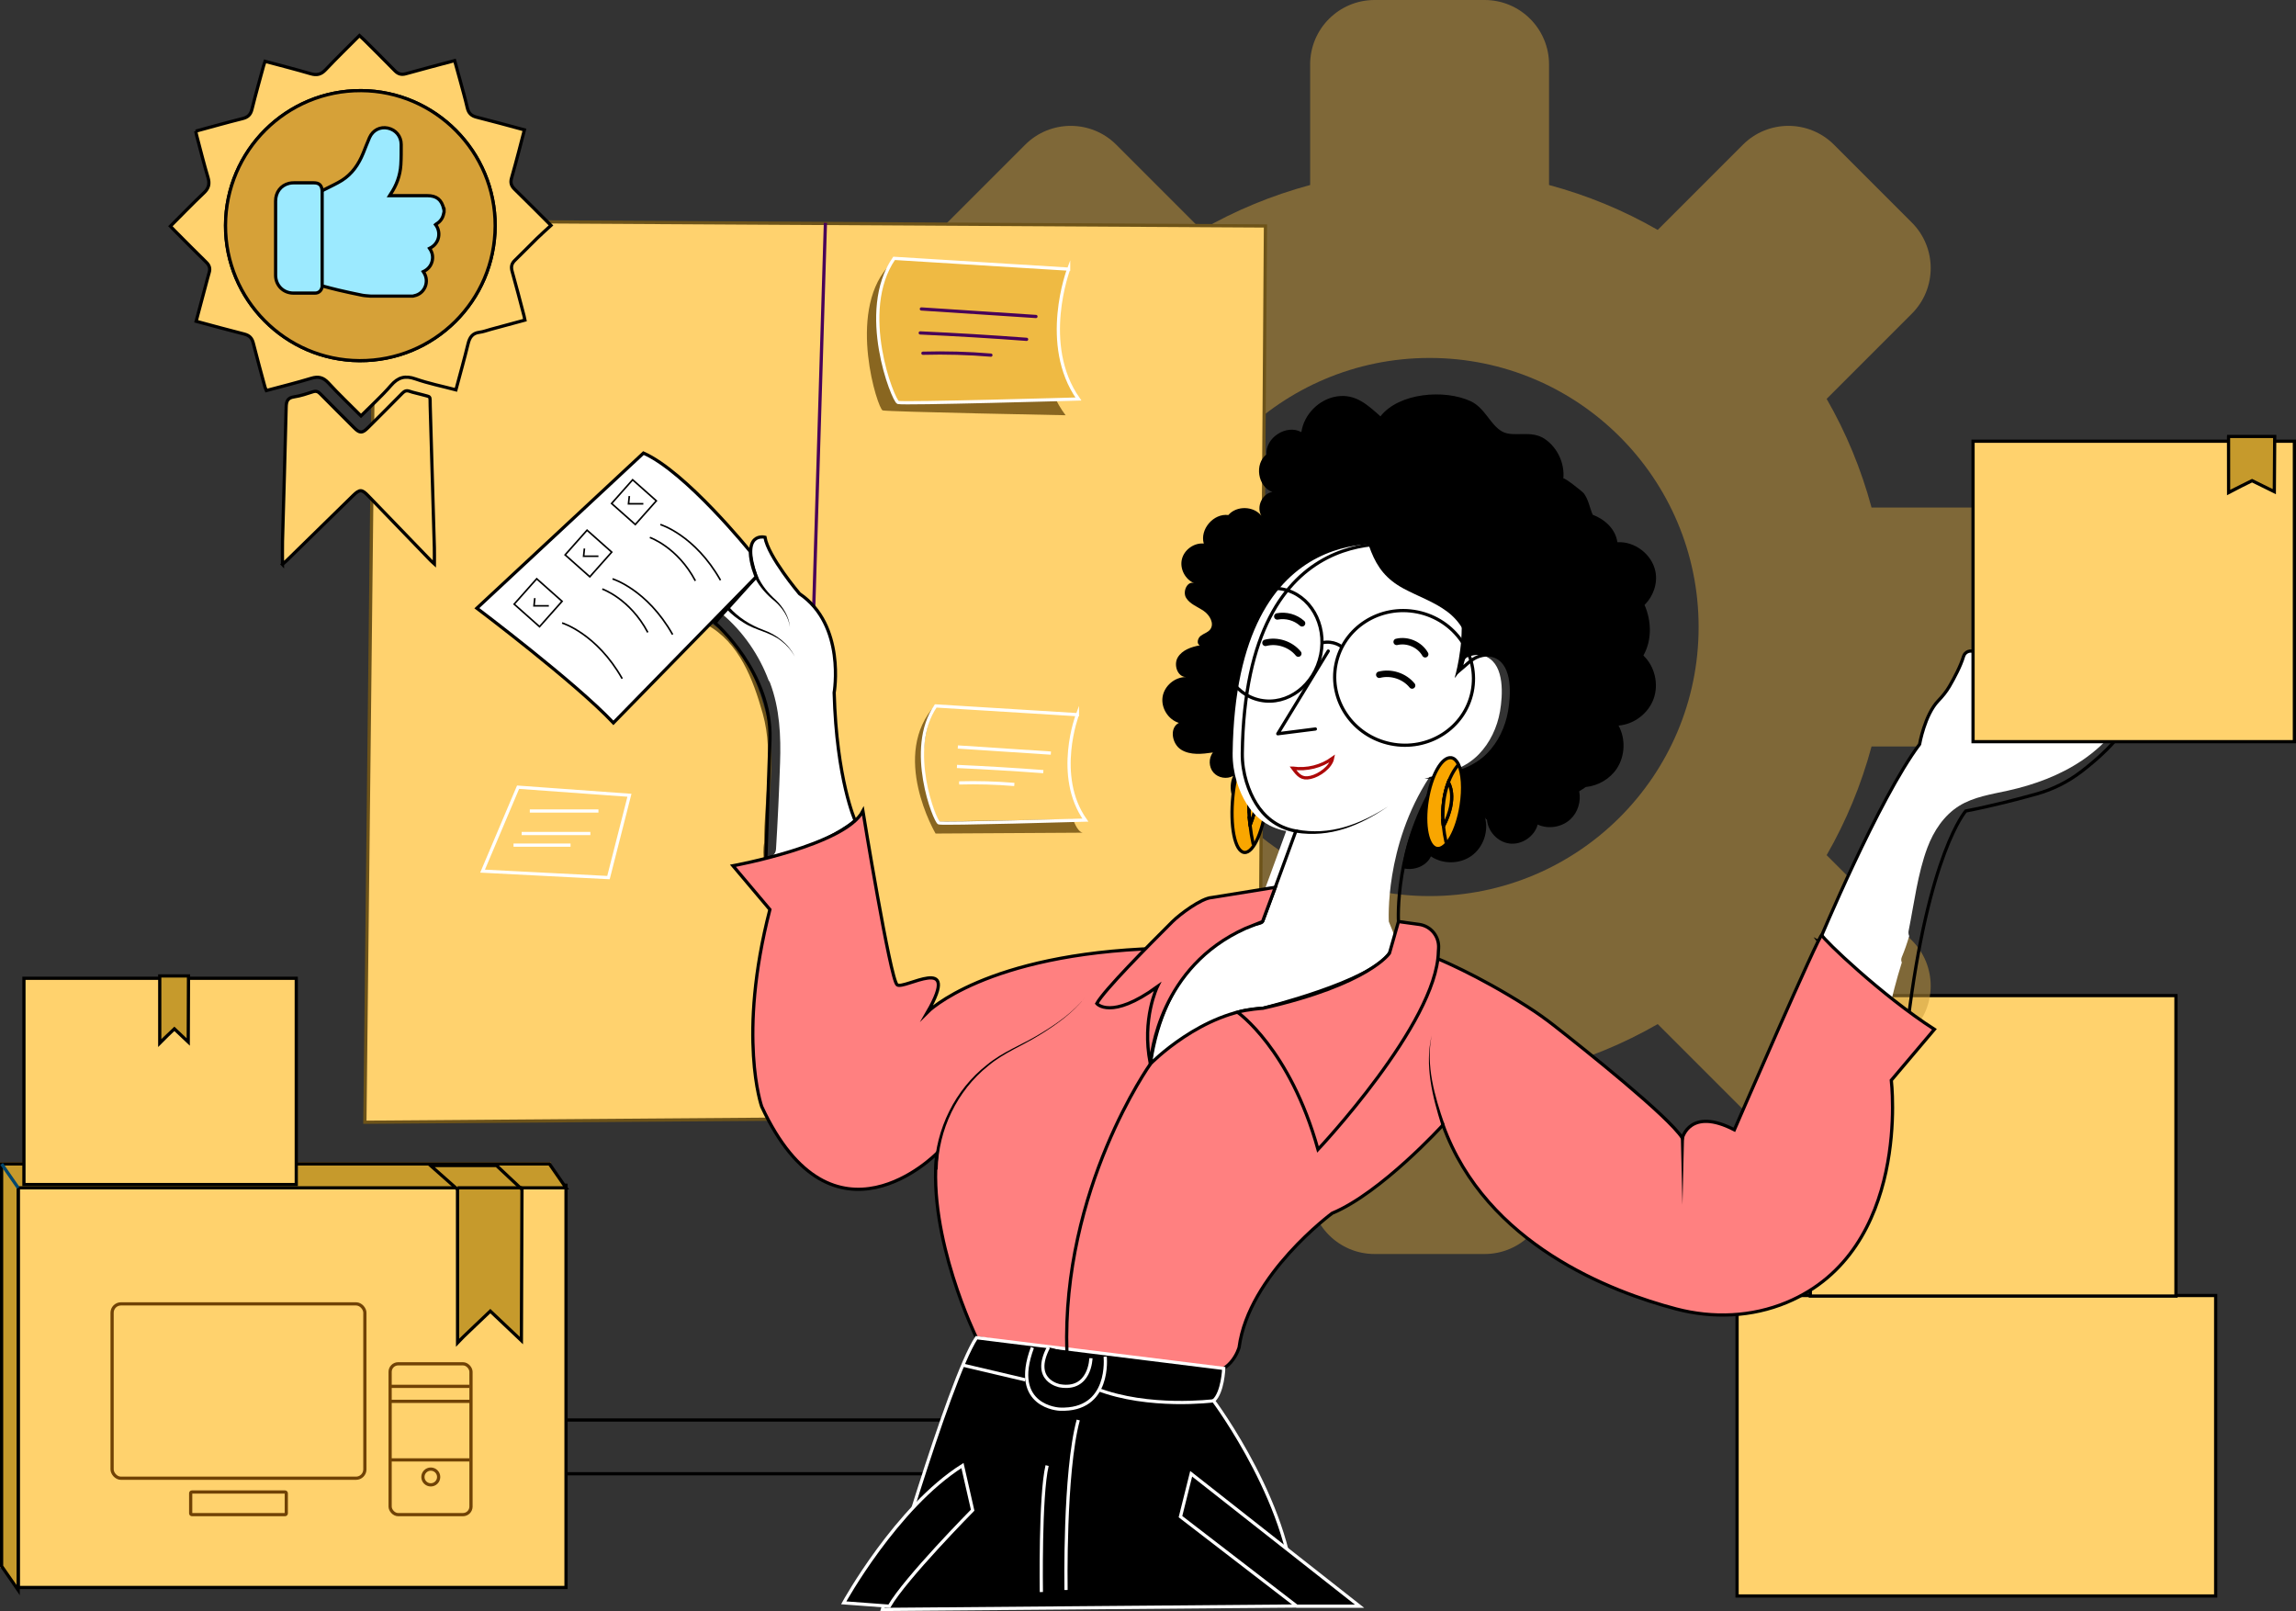 <?xml version="1.0" encoding="UTF-8"?><svg id="Layer_2" xmlns="http://www.w3.org/2000/svg" viewBox="0 0 713.77 500.8"><rect x="0" y="0" width="713.77" height="500.8" fill="#333333" stroke="none"/><defs><style>.cls-1,.cls-2,.cls-3{stroke-linecap:round;}.cls-1,.cls-2,.cls-3,.cls-4,.cls-5,.cls-6,.cls-7,.cls-8,.cls-9{fill:none;}.cls-1,.cls-10,.cls-3,.cls-11,.cls-12,.cls-13,.cls-14,.cls-15,.cls-16,.cls-17,.cls-18,.cls-19,.cls-4{stroke:#000;}.cls-1,.cls-3{stroke-linejoin:round;}.cls-20,.cls-2,.cls-10,.cls-21,.cls-22,.cls-11,.cls-12,.cls-13,.cls-14,.cls-15,.cls-23,.cls-24,.cls-16,.cls-17,.cls-18,.cls-19,.cls-4,.cls-5,.cls-6,.cls-7,.cls-8,.cls-9{stroke-miterlimit:10;}.cls-20,.cls-23,.cls-6{stroke:#fff;}.cls-25,.cls-11{fill:#ff8080;}.cls-2,.cls-7{stroke:#480059;}.cls-10{stroke-width:.5px;}.cls-10,.cls-12,.cls-26{fill:#fff;}.cls-3{stroke-width:2px;}.cls-21{stroke:#6d5319;}.cls-21,.cls-14{fill:#ffd26e;}.cls-22,.cls-15{fill:#ffd26d;}.cls-22,.cls-8{stroke:#704205;}.cls-13,.cls-23{fill:#efba43;}.cls-24{fill:#bc9042;stroke:#aa7b1f;}.cls-16{fill:#d6a138;}.cls-17{fill:#9ceaff;}.cls-18{fill:#c69a2c;}.cls-19{fill:#f9a600;}.cls-5{stroke:#00466d;}.cls-9{stroke:#ad0909;}.cls-27{opacity:.51;}.cls-28,.cls-29,.cls-30,.cls-26{stroke-width:0px;}.cls-29{fill:#896620;}.cls-30{fill:#c99a3d;}</style></defs><g id="Layer_1-2"><rect class="cls-15" x="540.01" y="402.71" width="148.79" height="93.4"/><rect class="cls-15" x="562.79" y="309.48" width="113.66" height="93.4"/><g class="cls-27"><path class="cls-30" d="m619.3,157.77h-37.48c-3.23-11.96-7.92-23.29-13.96-33.78l26.48-26.48c7.82-7.82,7.82-20.51,0-28.33l-24.19-24.19c-7.82-7.82-20.51-7.82-28.33,0l-26.48,26.48c-10.49-6.04-21.82-10.74-33.78-13.96V20.03c0-11.06-8.97-20.03-20.03-20.03h-34.21c-11.06,0-20.03,8.97-20.03,20.03v37.48c-11.96,3.23-23.29,7.92-33.78,13.96l-26.48-26.48c-7.82-7.82-20.51-7.82-28.33,0l-24.19,24.19c-7.82,7.82-7.82,20.51,0,28.33l26.48,26.48c-6.04,10.49-10.74,21.82-13.96,33.78h-37.48c-11.06,0-20.03,8.97-20.03,20.03v34.21c0,11.06,8.97,20.03,20.03,20.03h37.48c3.23,11.96,7.92,23.29,13.96,33.78l-26.48,26.48c-7.82,7.82-7.82,20.51,0,28.33l24.19,24.19c7.82,7.82,20.51,7.82,28.33,0l26.48-26.48c10.49,6.04,21.82,10.74,33.78,13.96v37.48c0,11.06,8.97,20.03,20.03,20.03h34.21c11.06,0,20.03-8.97,20.03-20.03v-37.48c11.96-3.23,23.29-7.92,33.78-13.96l26.48,26.48c7.82,7.82,20.51,7.82,28.33,0l24.19-24.19c7.82-7.82,7.82-20.51,0-28.33l-26.48-26.48c6.04-10.49,10.74-21.82,13.96-33.78h37.48c11.06,0,20.03-8.97,20.03-20.03v-34.21c0-11.06-8.97-20.03-20.03-20.03Zm-174.88,120.78c-46.19,0-83.64-37.45-83.64-83.64s37.45-83.64,83.64-83.64,83.64,37.45,83.64,83.64-37.45,83.64-83.64,83.64Z"/></g><path class="cls-21" d="m116.54,68.67l-3.11,280.18,278.01-2.08,1.96-276.53-276.86-1.57Zm126.72,193.76c0,.44-.08.81-.23,1.14-.21,1.43.01,2.94.17,4.36.15,1.4-1.31,2.59-2.59,2.59-1.51,0-2.44-1.2-2.59-2.59-.22-2.01-.34-3.95.06-5.94-.17-13.35,3.2-27.25-.49-40.34-3.01-10.68-7.37-22.34-17.71-27.94-2.94-1.59-.32-6.06,2.61-4.47,10.44,5.65,15.86,16.93,19.12,27.83,4.53,15.14,1.35,29.9,1.64,45.36Z"/><path class="cls-29" d="m290.89,219.01s-9.13,16.07,1,36.36l41.7-.72s1.21,3.86,2.99,4.19l-45.73.27s-14.43-24.5.04-40.09Z"/><line class="cls-7" x1="256.6" y1="69.27" x2="248.17" y2="346.37"/><rect class="cls-4" x="160.15" y="441.41" width="158.61" height="16.71"/><path class="cls-28" d="m511.28,188.02c2.67-2.66,4.09-6.62,3.36-10.34-1.05-5.34-6.41-9.46-11.84-9.13-.54-4.02-3.81-7.08-7.67-8.55-.95-2.19-1.25-4.56-2.71-6.59-.44-.61-6.36-5.27-6.42-4.64.46-4.67-1.76-9.51-5.6-12.21-4.47-3.15-9.81-.39-13.48-2.46-3.68-2.09-5.26-7.31-9.74-9.39-8.08-3.75-22.24-2.67-28.04,4.71-3.97-3.55-7.7-7.07-13.53-6.2-5.53.83-10.24,5.57-11.05,11.11-4.58-2.56-11.24,1.71-10.84,6.94-3.83,2.91-2.72,10.05,1.82,11.65-3.16.51-5.07,4.66-3.41,7.4-2.42-3.08-7.72-3.19-10.27-.22-4.58-.6-8.91,4.42-7.64,8.86-3.03-.28-6.09,1.92-6.8,4.88-.71,2.96,1.02,6.3,3.84,7.44-2.14-.83-3.72,2.62-2.52,4.57,1.2,1.96,3.58,2.76,5.47,4.06,1.89,1.29,3.41,3.99,1.98,5.79-.74.92-2,1.23-2.93,1.96-.93.72-1.35,2.44-.28,2.94-2.64.49-5.46,1.45-6.84,3.75-1.38,2.3-.09,6.1,2.59,6.11-3.47-.05-6.77,2.72-7.31,6.15-.54,3.43,1.74,7.08,5.06,8.1-3.01,1.53-2.17,6.53.69,8.32s6.53,1.37,9.88.88c-1.37,1.78-1.29,4.52.17,6.22,1.47,1.7,4.17,2.17,6.13,1.07-1.78,3.76-.32,8.74,3.2,10.94,3.53,2.2,8.64,1.32,11.24-1.93-1.37,2.77,1.69,6.05,4.78,6.18,3.09.13,5.87-1.7,8.49-3.34,2.62-1.64,5.66-3.21,8.67-2.51,2.77.65,4.77,3.08,6.02,5.64,1.25,2.56,1.95,5.36,3.34,7.84.86,1.54,2.04,2.95,3.43,4.03.17-.68.33-1.36.49-2.03-.49-.08-.91-.48-.69-1.07.08-.21.17-.43.25-.64-.22-.2-.36-.49-.25-.87,1.3-4.56,2.49-9.18,4.6-13.46.22-.44.62-.52.98-.4,1.44-2.35,3.1-4.58,4.94-6.65.33-.56.66-1.12,1.01-1.67.23-.37.59-.47.92-.41.63-.64,1.27-1.27,1.92-1.88.86-.79,2.14.49,1.28,1.28-.54.5-1.07,1.01-1.59,1.54.39.38.48,1.08-.13,1.42-.76.42-1.09,1.51-1.41,2.27-.38.89-.8,1.7-1.29,2.54-1.33,2.27-2.35,4.68-3.41,7.08-1.14,2.59-2.17,5.25-2.87,8-.56,2.18-1.07,4.46-1.27,6.72.18.05.35.11.53.15,3.21.67,6.93-.78,8.31-3.76,3.73,2.52,9.03,2.44,12.67-.21,3.64-2.65,5.36-7.67,4.1-11.99.1.34.32.6.65.8.29,3.64,3.32,6.92,6.96,7.4,3.82.5,7.81-2.16,8.81-5.89,3.31,1.52,7.5.84,10.17-1.64,2.33-2.17,3.36-5.6,2.73-8.7.72-.44,1.41-.88,2.05-1.33,3.84-.38,7.52-2.51,9.65-5.74,2.58-3.91,2.79-9.26.53-13.36,4.84-.38,9.31-3.8,10.93-8.38,1.63-4.57.32-10.05-3.2-13.4,2.7-4.79,2.54-10.7.36-15.72Zm-41.49,30.55c-.22,2.21-.91,4.29-1.76,6.32.12.18.17.42.06.71-1.81,4.83-5.36,9.38-9.98,11.89-1.15,1.22-2.92,1.97-4.58,1.98-.51,0-.89-.42-.91-.91-.01-.27.12-.51.32-.67.02-.14.1-.27.21-.39-.02,0-.05,0-.07,0-.93-.05-1.11-1.21-.55-1.64-.13-.44.02-.94.61-1.04,2.57-.43,4.99-1.69,7.01-3.45-.29-.22-.47-.65-.37-1.04-.17-.31-.18-.69.18-1,5.56-4.81,10.86-20.47.4-22.85-.88-.2-.79-1.29-.17-1.65-.37-.47-.32-1.26.42-1.43,2.21-.5,4.5.5,6.12,1.98,1.67,1.52,2.29,3.81,2.64,5.97.39,2.35.65,4.87.41,7.25Z"/><path class="cls-19" d="m392.71,232.98c-.62-1.39-1.4-2.24-2.31-2.33-2.94-.31-6.11,7.13-7.1,16.61s.58,17.41,3.52,17.72,6.11-7.13,7.1-16.61c.68-6.52.15-12.3-1.2-15.38Zm-4.09,23.5s0-.03,0-.04c0-.03,0-.07-.01-.12-.04-.36-.15-1.24-.21-2.5-.02-.34-.04-.7-.05-1.08-.22-5.34.47-9.6,1.36-12.78,0,0,3.34,5.21-1.07,16.53Z"/><path class="cls-19" d="m388.33,252.74c-.22-5.34.47-9.6,1.36-12.78-1.3,4.82-1.46,9.61-1.36,12.78Z"/><path class="cls-19" d="m388.59,256.32c-.04-.36-.15-1.24-.21-2.5.05.81.12,1.64.21,2.5Z"/><path class="cls-19" d="m388.61,256.48h0c.21,1.91.54,3.92,1.01,6.06"/><path class="cls-19" d="m392.71,232.98s-1.73,2.34-3.02,6.97"/><path class="cls-19" d="m388.61,256.48s0-.03,0-.04c0-.03,0-.07-.01-.12-.09-.86-.16-1.69-.21-2.5-.02-.34-.04-.7-.05-1.08-.1-3.18.05-7.96,1.36-12.78,0,0,3.34,5.21-1.07,16.53Z"/><path class="cls-19" d="m388.59,256.32c-.04-.36-.15-1.24-.21-2.5.05.81.12,1.64.21,2.5Z"/><path class="cls-26" d="m661.37,215.17c-2.03-.26-16.23,4.19-24.32,6.8-3.72,1.2-7.67,1.46-11.51.76l-10.8-1.96,1.9-9.53c.24-1.2.29-2.43.09-3.63-.45-2.64-1.56-4.06-2.7-4.82-1.31-.88-3.13-.26-3.58,1.25-.91,3.02-2.87,6.71-4.39,9.31-.96,1.65-2.17,3.13-3.5,4.51-4.19,4.33-5.79,13.5-5.79,13.5-12.71,16.89-31.27,61.42-31.27,61.42,9.55,13.21,16.78,19.59,21.44,22.67,1.22-5.48,2.6-10.92,4.29-16.27-.26-.5-.24-1.12,0-1.69.9-2.13,1.64-4.31,2.29-6.52-.22-.51-.29-1.09-.17-1.67,1.7-8.44,2.81-17.79,5.84-25.85,1.94-5.15,5.14-9.99,9.8-12.91,4.56-2.85,10.05-3.63,15.29-4.79,8.11-1.8,16.06-4.72,22.96-9.36,4.14-2.79,7.89-6.22,10.9-10.22,1.12-1.49,7.8-10.39,3.25-10.99Z"/><path class="cls-4" d="m565.48,292.77s18.56-44.53,31.27-61.42c0,0,1.61-9.17,5.79-13.5,1.33-1.38,2.54-2.86,3.5-4.51,1.51-2.6,3.48-6.29,4.38-9.31.45-1.51,2.27-2.13,3.58-1.25,1.14.76,2.25,2.18,2.7,4.82.2,1.2.15,2.44-.09,3.63l-1.9,9.53,10.8,1.96c3.84.7,7.8.44,11.51-.76,8.1-2.61,22.31-7.07,24.33-6.8,2.58.34,5.91,9.1-14.23,24.62-4.17,3.21-8.92,5.6-13.99,7.02-5.59,1.57-13.79,3.71-22.02,5.3,0,0-11.61,12.87-18.06,66.19,0,0-9.77-.87-27.59-25.53Z"/><path class="cls-26" d="m259.32,215.33s3.65-21.02-10.78-30.77c0,0-9.75-11.51-10.73-17.55,0,0-7.8-1.95-2.73,12.29l-8.78,9.75s-.81.87-1.71,1.88c6.42,5.45,11.41,12.67,14.36,20.57.18.22.34.47.45.77,3.01,7.99,3.39,16.51,3.1,24.97-.3,8.91-.71,17.85-1.26,26.75-.11,1.83-1.74,2.65-3.15,2.46v.37s17.16-2.99,27.74-11.71c0,0-5.78-12.7-6.53-39.78Z"/><path class="cls-4" d="m265.85,255.1s-5.78-12.7-6.53-39.78c0,0,3.65-21.02-10.78-30.77,0,0-9.75-11.51-10.73-17.55,0,0-7.8-1.95-2.73,12.29l-8.78,9.75s-3.26,3.5-3.99,4.61c0,0,17.65,15.28,17.06,36.15l-1.28,37.01s17.17-2.99,27.75-11.71Z"/><path class="cls-26" d="m444.39,241.53c-14.06,21.46-12.64,44.94-12.64,44.94l2.83,7.03s-18.49,32.24-17.58,33.14-47.12,16.68-47.12,16.68l-30.89-12.6,25.47-41.95s24.26-.42,25.03-2.3c.77-1.88,10.36-28.14,10.36-28.14-6.28-1.15-10.08-4.88-12.35-8.54s-4.38-9.34-4.3-15.68c.99-76.13,52.05-64.37,52.05-64.37,28.18,3.83,16.96,41,16.96,41,1.75-1.45,2.09-5.76,4.21-6.57,1.9-.73,4-.87,5.86.07,5.49,2.75,4.9,11.9,4.03,16.92-.87,4.95-3.08,9.72-6.61,13.34-4.23,4.34-9.57,5.75-15.31,7.03Z"/><path class="cls-4" d="m447.39,241.53c-14.06,21.46-12.64,44.94-12.64,44.94l2.83,7.03s-18.49,32.24-17.58,33.14-47.12,16.68-47.12,16.68l-30.89-12.6,25.47-41.95s24.26-.42,25.03-2.3c.77-1.88,10.36-28.14,10.36-28.14-6.28-1.15-10.08-4.88-12.35-8.54s-4.38-9.34-4.3-15.68c.99-76.13,52.05-64.37,52.05-64.37,28.18,3.83,15.65,38.54,15.65,38.54,1.75-1.45,3.4-3.29,5.52-4.11,1.9-.73,4-.87,5.86.07,5.49,2.75,4.9,11.9,4.03,16.92-.87,4.95-3.08,9.72-6.61,13.34-4.23,4.34-9.57,5.75-15.31,7.03Z"/><path class="cls-25" d="m446.45,297.81s12.6,5.04,28.41,15.13c2.86,1.82,5.62,3.78,8.29,5.87,9.5,7.45,35.37,28.02,39.86,34.94,0,0,2.34-9.7,16.16-2.55,0,0,26.77-61.78,27.19-60.51.43,1.28,18.69,18.83,35,29.28l-13.4,15.83s6.38,52.82-32.49,69.05c-10.86,4.54-22.98,5.03-34.37,2.04-20.02-5.25-59.13-20.01-72.52-57.19,0,0-19.14,21.06-34.45,27.44,0,0-25.94,19.14-28.92,41.68,0,0-2.55,9.78-13.18,8.08l-68.47-11.06s-15.31-31.29-12.33-57.32c0,0-32.32,33.08-54.44-14.55,0,0-7.66-21.69,2.55-61.24l-11.48-13.61s34.87-6.38,40.4-17.01c0,0,8.51,52.31,10.63,54.01s20.18-10.11,9.45,8.49c0,0,17.89-18.13,71.55-19.8l20.04-2.8s-18.03,8.99-22.31,38.71c0,0,16.08-16.49,35.02-17.31,0,0,33.8-8.35,39.29-17.1,0,0,13.15-11.86,14.5,1.5Z"/><path class="cls-4" d="m446.45,297.81s12.6,5.04,28.41,15.13c2.86,1.82,5.62,3.78,8.29,5.87,9.5,7.45,35.37,28.02,39.86,34.94,0,0,2.34-9.7,16.16-2.55,0,0,26.77-61.78,27.19-60.51.43,1.28,18.69,18.83,35,29.28l-13.4,15.83s6.38,52.82-32.49,69.05c-10.86,4.54-22.98,5.03-34.37,2.04-20.02-5.25-59.13-20.01-72.52-57.19,0,0-19.14,21.06-34.45,27.44,0,0-25.94,19.14-28.92,41.68,0,0-2.55,9.78-13.18,8.08l-68.47-11.06s-15.31-31.29-12.33-57.32c0,0-32.32,33.08-54.44-14.55,0,0-7.66-21.69,2.55-61.24l-11.48-13.61s34.87-6.38,40.4-17.01c0,0,8.51,52.31,10.63,54.01s20.18-10.11,9.45,8.49c0,0,17.89-18.13,71.55-19.8l20.04-2.8s-18.03,8.99-22.31,38.71c0,0,16.08-16.49,35.02-17.31,0,0,33.8-8.35,39.29-17.1,0,0,13.15-11.86,14.5,1.5Z"/><path class="cls-11" d="m396.46,275.81l-19.74,3.19c-3.24.19-9.93,5.19-12.23,7.48-7.62,7.59-21.31,21.4-23.53,25.47,0,0,4.37,5.26,18.83-5.24,0,0-4.93,10.06-2.21,23.76,0,.04.07.05.07,0,.22-2.89,2.94-29.93,29.55-41.88l5.06-2.02c.15-.06.26-.18.32-.33l3.88-10.43Z"/><path class="cls-11" d="m434.75,286.47l-2.8,9.84s-6.36,9.64-39.29,17.1c0,0-4.94.34-7.95,1.23,0,0,16.32,11.34,25.02,42.67,0,0,36.89-39.1,37.42-61.4l.07-1.14c.24-3.68-2.4-6.92-6.05-7.42l-6.41-.88Z"/><path class="cls-28" d="m290.48,363.57c.41-12.6,6.42-24.86,16.39-32.61,4.84-4.01,10.8-6.17,16.13-9.4,5.31-3.17,10.53-6.77,14.42-11.66-3.83,4.94-9.01,8.62-14.29,11.87-5.26,3.29-11.18,5.53-15.94,9.58-9.69,7.74-15.46,19.87-15.7,32.21,0,0-1,0-1,0h0Z"/><path class="cls-20" d="m380.43,425.39s-.27,7.46-3.17,10.05c0,0,25.55,34.13,25.07,63.8l-128.01,1.05s20.39-71.03,29.24-84.46l76.87,9.55Z"/><path class="cls-20" d="m377.26,435.44s-20.19,2.6-36.3-3.68"/><line class="cls-20" x1="299.21" y1="424.33" x2="318.75" y2="428.93"/><path class="cls-20" d="m343.57,421.71s1.88,16.96-14.14,16.33c0,0-15.39-.63-8.48-19.16"/><path class="cls-20" d="m339.14,422.2s-.19,10.18-9.62,8.58c0,0-9.06-1.55-3.55-11.99"/><path class="cls-20" d="m331.4,494.25s-.62-36.51,3.8-52.84"/><path class="cls-20" d="m323.73,494.89s-.45-29.96,1.79-39.32"/><polygon class="cls-20" points="370.31 458.12 366.98 471.45 403.15 499.29 422.65 499.29 370.31 458.12"/><path class="cls-20" d="m299.21,455.56l3.16,13.88s-20.89,21.16-25.91,29.85l-14.17-1.05s16.34-29.69,36.92-42.68Z"/><path class="cls-28" d="m448.12,349.87c-2.78-8.94-5.27-18.67-3.05-27.98-1.88,9.3.92,18.88,3.98,27.62,0,0-.94.35-.94.35h0Z"/><polygon class="cls-28" points="523.53 353.15 523.03 374.52 522.53 353.15 523.53 353.15 523.53 353.15"/><path class="cls-28" d="m245.57,194.91c-.44-3.18-2.35-5.95-4.71-8.02-2.52-2-4.74-4.47-6.23-7.39,0,0,.91-.41.91-.41,1.28,2.86,3.29,5.34,5.66,7.43,2.29,2.22,4.1,5.16,4.37,8.38h0Z"/><path class="cls-28" d="m226.69,188.73c2.8,3.19,6.61,5.6,10.61,7.07,4.12,1.48,7.87,4.35,9.8,8.33-1.04-1.92-2.5-3.59-4.23-4.9-3.47-2.79-8.07-3.26-11.75-5.7-1.89-1.16-3.65-2.49-5.21-4.16l.77-.64h0Z"/><ellipse class="cls-4" cx="395.32" cy="200.42" rx="17.61" ry="15.58" transform="translate(120.04 547.79) rotate(-78.49)"/><ellipse class="cls-4" cx="436.51" cy="210.73" rx="20.9" ry="21.6" transform="translate(142.9 596.41) rotate(-78.49)"/><path class="cls-4" d="m417.15,201.09s-2.47-2.13-6.23-1.28"/><path class="cls-12" d="m233.24,171.43s-19.95-24.73-33.2-30.59l-51.79,48.22s30.6,23.05,42.44,35.64l44.39-45.4s-1.76-3.96-1.84-7.87Z"/><path class="cls-4" d="m357.64,330.72s-27.63,38.74-25.97,89.66"/><path class="cls-28" d="m431.52,250.69c-8.78,5.96-17.92,9.82-28.74,8.13,0,0,.16-.99.16-.99,10.58,2.03,19.76-1.57,28.58-7.14h0Z"/><path class="cls-28" d="m426.27,171.51c1.99,4.93,4.69,8.56,10.09,11.46,4.48,2.4,9.39,4.07,13.47,7.1,4.08,3.04,7.29,8,6.33,12.99,3.83-11.24,3.13-24.96-4.36-34.68-4.83-6.26-11.96-10.06-19.34-10.69-6.3-.54-9.32,4.35-7.51,10.09.42,1.32.85,2.57,1.32,3.73Z"/><rect class="cls-15" x="613.37" y="137.15" width="99.9" height="93.4"/><rect class="cls-24" x=".5" y="361.81" width="170.31" height="125.04"/><rect class="cls-15" x="5.65" y="368.43" width="170.31" height="125.04"/><path class="cls-10" d="m205.29,163.05s10.73,3.24,18.69,17.31"/><path class="cls-10" d="m202.02,167.07s8.58,2.96,14.15,13.48"/><path class="cls-10" d="m187.23,183.1s8.58,2.96,14.15,13.48"/><path class="cls-10" d="m190.41,179.94s10.73,3.24,18.69,17.31"/><path class="cls-10" d="m174.74,193.65s10.73,3.24,18.69,17.31"/><rect class="cls-10" x="192.14" y="151.17" width="9.85" height="9.85" transform="translate(153.4 -91.48) rotate(41.61)"/><rect class="cls-10" x="177.78" y="166.92" width="10.26" height="10.26" transform="translate(160.42 -78.05) rotate(41.61)"/><rect class="cls-10" x="161.99" y="182.08" width="10.55" height="10.55" transform="translate(166.64 -63.8) rotate(41.61)"/><polyline class="cls-10" points="195.64 154.2 195.39 156.6 200 156.6"/><polyline class="cls-10" points="181.68 170.5 181.43 172.9 186.04 172.9"/><polyline class="cls-10" points="166.26 185.92 166.01 188.32 170.62 188.32"/><path class="cls-29" d="m326.74,86.37s-8.01,26.2,4.53,42.71c0,0-55.37-1.06-56.88-1.51s-11.02-30.02,1.44-44.41l50.9,3.21Z"/><path class="cls-23" d="m332.21,83.65s-8.91,23.44,3.04,40.38c0,0-54.58,1.57-56.07,1.07s-12.62-28.31-1.23-44.79l54.26,3.35Z"/><polygon class="cls-6" points="161.06 244.7 195.68 247.21 189.16 272.8 150.02 270.79 161.06 244.7"/><path class="cls-19" d="m453.43,237.65c-.58-1.2-1.33-1.95-2.24-2.1-2.91-.46-6.27,5.47-7.51,13.26-1.24,7.79.12,14.47,3.03,14.94s6.27-5.47,7.51-13.26c.85-5.35.48-10.19-.79-12.84Zm-4.7,19.19s0-.03,0-.04c0-.02,0-.06-.01-.1-.03-.3-.11-1.04-.15-2.09,0-.28-.02-.58-.02-.9-.08-4.44.72-7.93,1.69-10.5,0,0,3.18,4.56-1.51,13.62Z"/><path class="cls-19" d="m448.55,253.72c-.08-4.44.72-7.93,1.69-10.5-1.43,3.9-1.71,7.86-1.69,10.5Z"/><path class="cls-19" d="m448.72,256.71c-.03-.3-.11-1.04-.15-2.09.03.67.08,1.37.15,2.09Z"/><path class="cls-19" d="m448.73,256.84h0c.16,1.6.44,3.29.84,5.09"/><path class="cls-19" d="m453.43,237.65s-1.78,1.82-3.19,5.57"/><path class="cls-19" d="m448.73,256.84s0-.03,0-.04c0-.02,0-.06-.01-.1-.07-.72-.12-1.41-.15-2.09,0-.28-.02-.58-.02-.9-.02-2.64.26-6.6,1.69-10.5,0,0,3.18,4.56-1.51,13.62Z"/><path class="cls-19" d="m448.72,256.71c-.03-.3-.11-1.04-.15-2.09.03.67.08,1.37.15,2.09Z"/><polygon class="cls-18" points="170.81 361.81 175.96 369.24 5.65 369.24 5.65 494.28 .5 486.85 .5 361.81 170.81 361.81"/><line class="cls-5" x1=".5" y1="361.81" x2="5.65" y2="369.24"/><path class="cls-18" d="m154.36,362.31l7.91,7.43-.18,46.97-9.66-9.15s-9.53,9.03-10.18,9.77l-.02-47.6-8.38-7.43h20.51Z"/><line class="cls-4" x1="162.27" y1="369.24" x2="142.24" y2="369.24"/><path class="cls-2" d="m286.43,96.04c11.87.78,23.75,1.56,35.62,2.34"/><path class="cls-2" d="m286.08,103.49c11.03.5,22.06,1.16,33.07,1.99"/><path class="cls-2" d="m286.91,109.8c7.05-.2,14.11,0,21.14.59"/><path class="cls-6" d="m334.94,222.15s-7.24,19.03,2.47,32.78c0,0-44.3,1.27-45.52.87s-10.25-22.98-1-36.36l44.05,2.72Z"/><path class="cls-6" d="m297.77,232.2c9.64.63,19.28,1.26,28.92,1.9"/><path class="cls-6" d="m297.49,238.25c8.96.4,17.91.94,26.85,1.61"/><path class="cls-6" d="m298.17,243.37c5.72-.16,11.46,0,17.16.48"/><line class="cls-6" x1="164.7" y1="252.1" x2="186.04" y2="252.1"/><line class="cls-6" x1="162.18" y1="259.1" x2="183.53" y2="259.1"/><line class="cls-6" x1="159.64" y1="262.71" x2="177.37" y2="262.71"/><path class="cls-3" d="m404.78,193.76c-2.05-1.86-4.99-2.67-7.7-2.14"/><path class="cls-3" d="m434.19,199.53c3.36-.82,7.17.83,8.87,3.85"/><polyline class="cls-1" points="412.92 202.38 397.23 228.09 408.92 226.61"/><path class="cls-9" d="m401.93,238.78c4.3.62,8.83-.51,12.34-3.07-.54,2.75-4.12,5.32-6.86,5.94s-3.81-.61-5.49-2.87Z"/><path class="cls-3" d="m428.78,209.75c3.66-.96,7.83.4,10.21,3.34"/><path class="cls-3" d="m393.4,199.83c3.66-.96,7.83.4,10.21,3.34"/><rect class="cls-8" x="34.85" y="405.31" width="78.58" height="54.2" rx="2.75" ry="2.75"/><rect class="cls-8" x="59.28" y="463.79" width="29.72" height="7.03" rx=".38" ry=".38"/><rect class="cls-22" x="121.28" y="423.94" width="25.14" height="46.88" rx="2.5" ry="2.5"/><line class="cls-8" x1="145.93" y1="430.95" x2="121.28" y2="430.95"/><line class="cls-8" x1="146.25" y1="435.61" x2="121.6" y2="435.61"/><line class="cls-8" x1="145.93" y1="453.81" x2="121.28" y2="453.81"/><circle class="cls-8" cx="133.92" cy="459.12" r="2.45"/><path class="cls-18" d="m692.8,135.68l.02,17.39c.47-.28,7.29-3.65,7.29-3.65l6.92,3.41.12-17.16h-14.35Z"/><path class="cls-14" d="m60.84,40.77c4.91-1.33,9.71-2.69,14.55-3.9,1.66-.41,2.52-1.21,2.94-2.9,1.11-4.52,2.39-9,3.61-13.5.12-.43.27-.85.46-1.41,4.8,1.29,9.52,2.49,14.19,3.86,1.88.55,3.21.26,4.6-1.21,3.39-3.6,6.95-7.04,10.55-10.66.52.48.98.88,1.41,1.3,3.22,3.21,6.46,6.41,9.63,9.66,1.01,1.03,2.03,1.3,3.41.91,4.98-1.39,9.98-2.7,15.15-4.08.58,2.08,1.15,4.11,1.7,6.15.76,2.83,1.57,5.65,2.23,8.51.38,1.66,1.25,2.52,2.92,2.93,4.9,1.22,9.76,2.58,14.84,3.94-.59,2.29-1.15,4.49-1.74,6.69-.74,2.78-1.47,5.56-2.27,8.32-.39,1.36-.11,2.4.93,3.41,3.71,3.61,7.35,7.3,11.34,11.28-1.5,1.38-2.96,2.66-4.35,4.02-2.31,2.25-4.53,4.59-6.86,6.82-1.04,1-1.27,2.01-.88,3.41,1.3,4.59,2.48,9.22,3.7,13.83.1.38.17.77.29,1.35-3.58.97-7.11,1.93-10.64,2.88-1.16.32-2.31.76-3.5.91-2.18.27-3.05,1.56-3.54,3.58-1.15,4.74-2.48,9.43-3.78,14.31-4.29-1.13-8.52-1.98-12.56-3.39-3.23-1.13-5.41-.54-7.64,2.04-2.85,3.3-6.11,6.24-9.31,9.45-3.48-3.49-6.94-6.78-10.16-10.28-1.6-1.73-3.12-2.07-5.32-1.4-4.56,1.39-9.19,2.52-13.93,3.8-.17-.42-.37-.81-.48-1.23-1.21-4.5-2.46-8.98-3.59-13.5-.4-1.6-1.23-2.42-2.82-2.83-4.95-1.25-9.87-2.61-14.95-3.97,1.2-4.51,2.36-8.88,3.53-13.26.16-.61.32-1.23.51-1.83.41-1.29.11-2.3-.88-3.26-3.34-3.26-6.61-6.58-9.9-9.88-.4-.4-.78-.81-1.26-1.32,3.51-3.51,6.9-7.03,10.45-10.39,1.51-1.43,1.82-2.8,1.24-4.75-1.28-4.3-2.36-8.65-3.51-12.99-.12-.43-.19-.88-.32-1.44Zm93.09,29.46c.08-23.05-18.63-41.93-41.65-42.06-23.19-.13-42.09,18.64-42.17,41.89-.08,23.05,18.62,41.93,41.65,42.05,23.22.12,42.09-18.62,42.17-41.88Z"/><path class="cls-14" d="m87.82,175.46c0-2.47-.05-4.81,0-7.13.38-13.92.82-27.84,1.14-41.77.04-1.9.47-2.91,2.52-3.21,1.97-.29,3.9-.96,5.81-1.57.96-.31,1.57-.08,2.26.62,3.51,3.57,7.06,7.1,10.6,10.63,1.69,1.68,2.48,1.68,4.19-.02,3.59-3.57,7.17-7.15,10.72-10.76.68-.69,1.29-.97,2.26-.62,1.18.43,2.45.63,3.66.99,3.19.95,2.65.07,2.76,3.63.45,14.67.87,29.34,1.29,44.01.05,1.59,0,3.19,0,5.02-.47-.43-.85-.73-1.18-1.08-6.47-6.7-12.94-13.42-19.42-20.12-1.97-2.04-2.62-2.03-4.66-.04-6.91,6.76-13.81,13.53-20.72,20.28-.39.38-.82.73-1.25,1.12Z"/><path class="cls-16" d="m153.93,70.23c.08-23.05-18.63-41.93-41.65-42.06-23.19-.13-42.09,18.64-42.17,41.89-.08,23.05,18.62,41.93,41.65,42.05,23.22.12,42.09-18.62,42.17-41.88Z"/><path class="cls-17" d="m137.96,64.94c-.68-2.89-2.22-4.12-5.19-4.12-3.65,0-7.31,0-10.96,0h-.69c.13-.21.19-.32.26-.42,1.89-2.77,3.02-5.82,3.23-9.16.13-2.1.11-4.22.11-6.33,0-2.54-1.67-4.56-4.14-5.09-2.39-.51-4.67.64-5.7,2.95-.71,1.6-1.31,3.25-1.98,4.87-1.41,3.44-3.43,6.43-6.62,8.44-1.61,1.01-3.38,1.79-5.07,2.67-.34.18-.69.33-1.05.51-.18-1.74-.95-2.43-2.65-2.43-2.06,0-4.12-.01-6.17,0-.49,0-1,.05-1.47.16-2.56.62-4.19,2.76-4.19,5.51,0,6.97,0,13.95,0,20.92,0,.75-.01,1.49,0,2.24.07,3.11,2.4,5.42,5.5,5.45,2.25.02,4.51.01,6.76,0,1.08,0,1.89-.67,2.14-1.72.04-.15.07-.31.11-.51,1.69.44,3.34.91,5.01,1.29,2.45.57,4.9,1.11,7.37,1.6.88.18,1.79.19,2.69.28h13.09c.34-.09.68-.16,1.02-.27,2.77-.93,4.01-4.23,2.55-6.8-.1-.17-.2-.33-.33-.54,1.37-.65,2.32-1.67,2.72-3.14.4-1.48.11-2.84-.76-4.09,3.25-1.61,3.55-5.22,1.85-7.39.06-.05.11-.12.18-.16,1.33-.76,2.12-1.89,2.37-3.41.02-.1.06-.2.09-.29v-.96s-.05-.05-.06-.08Z"/><line class="cls-13" x1="100.15" y1="59.26" x2="100.15" y2="88.89"/><rect class="cls-15" x="7.44" y="304.1" width="84.66" height="64.12"/><path class="cls-18" d="m49.66,303.37v20.81c.3-.33,4.55-4.36,4.55-4.36l4.31,4.08.08-20.53h-8.94Z"/></g></svg>